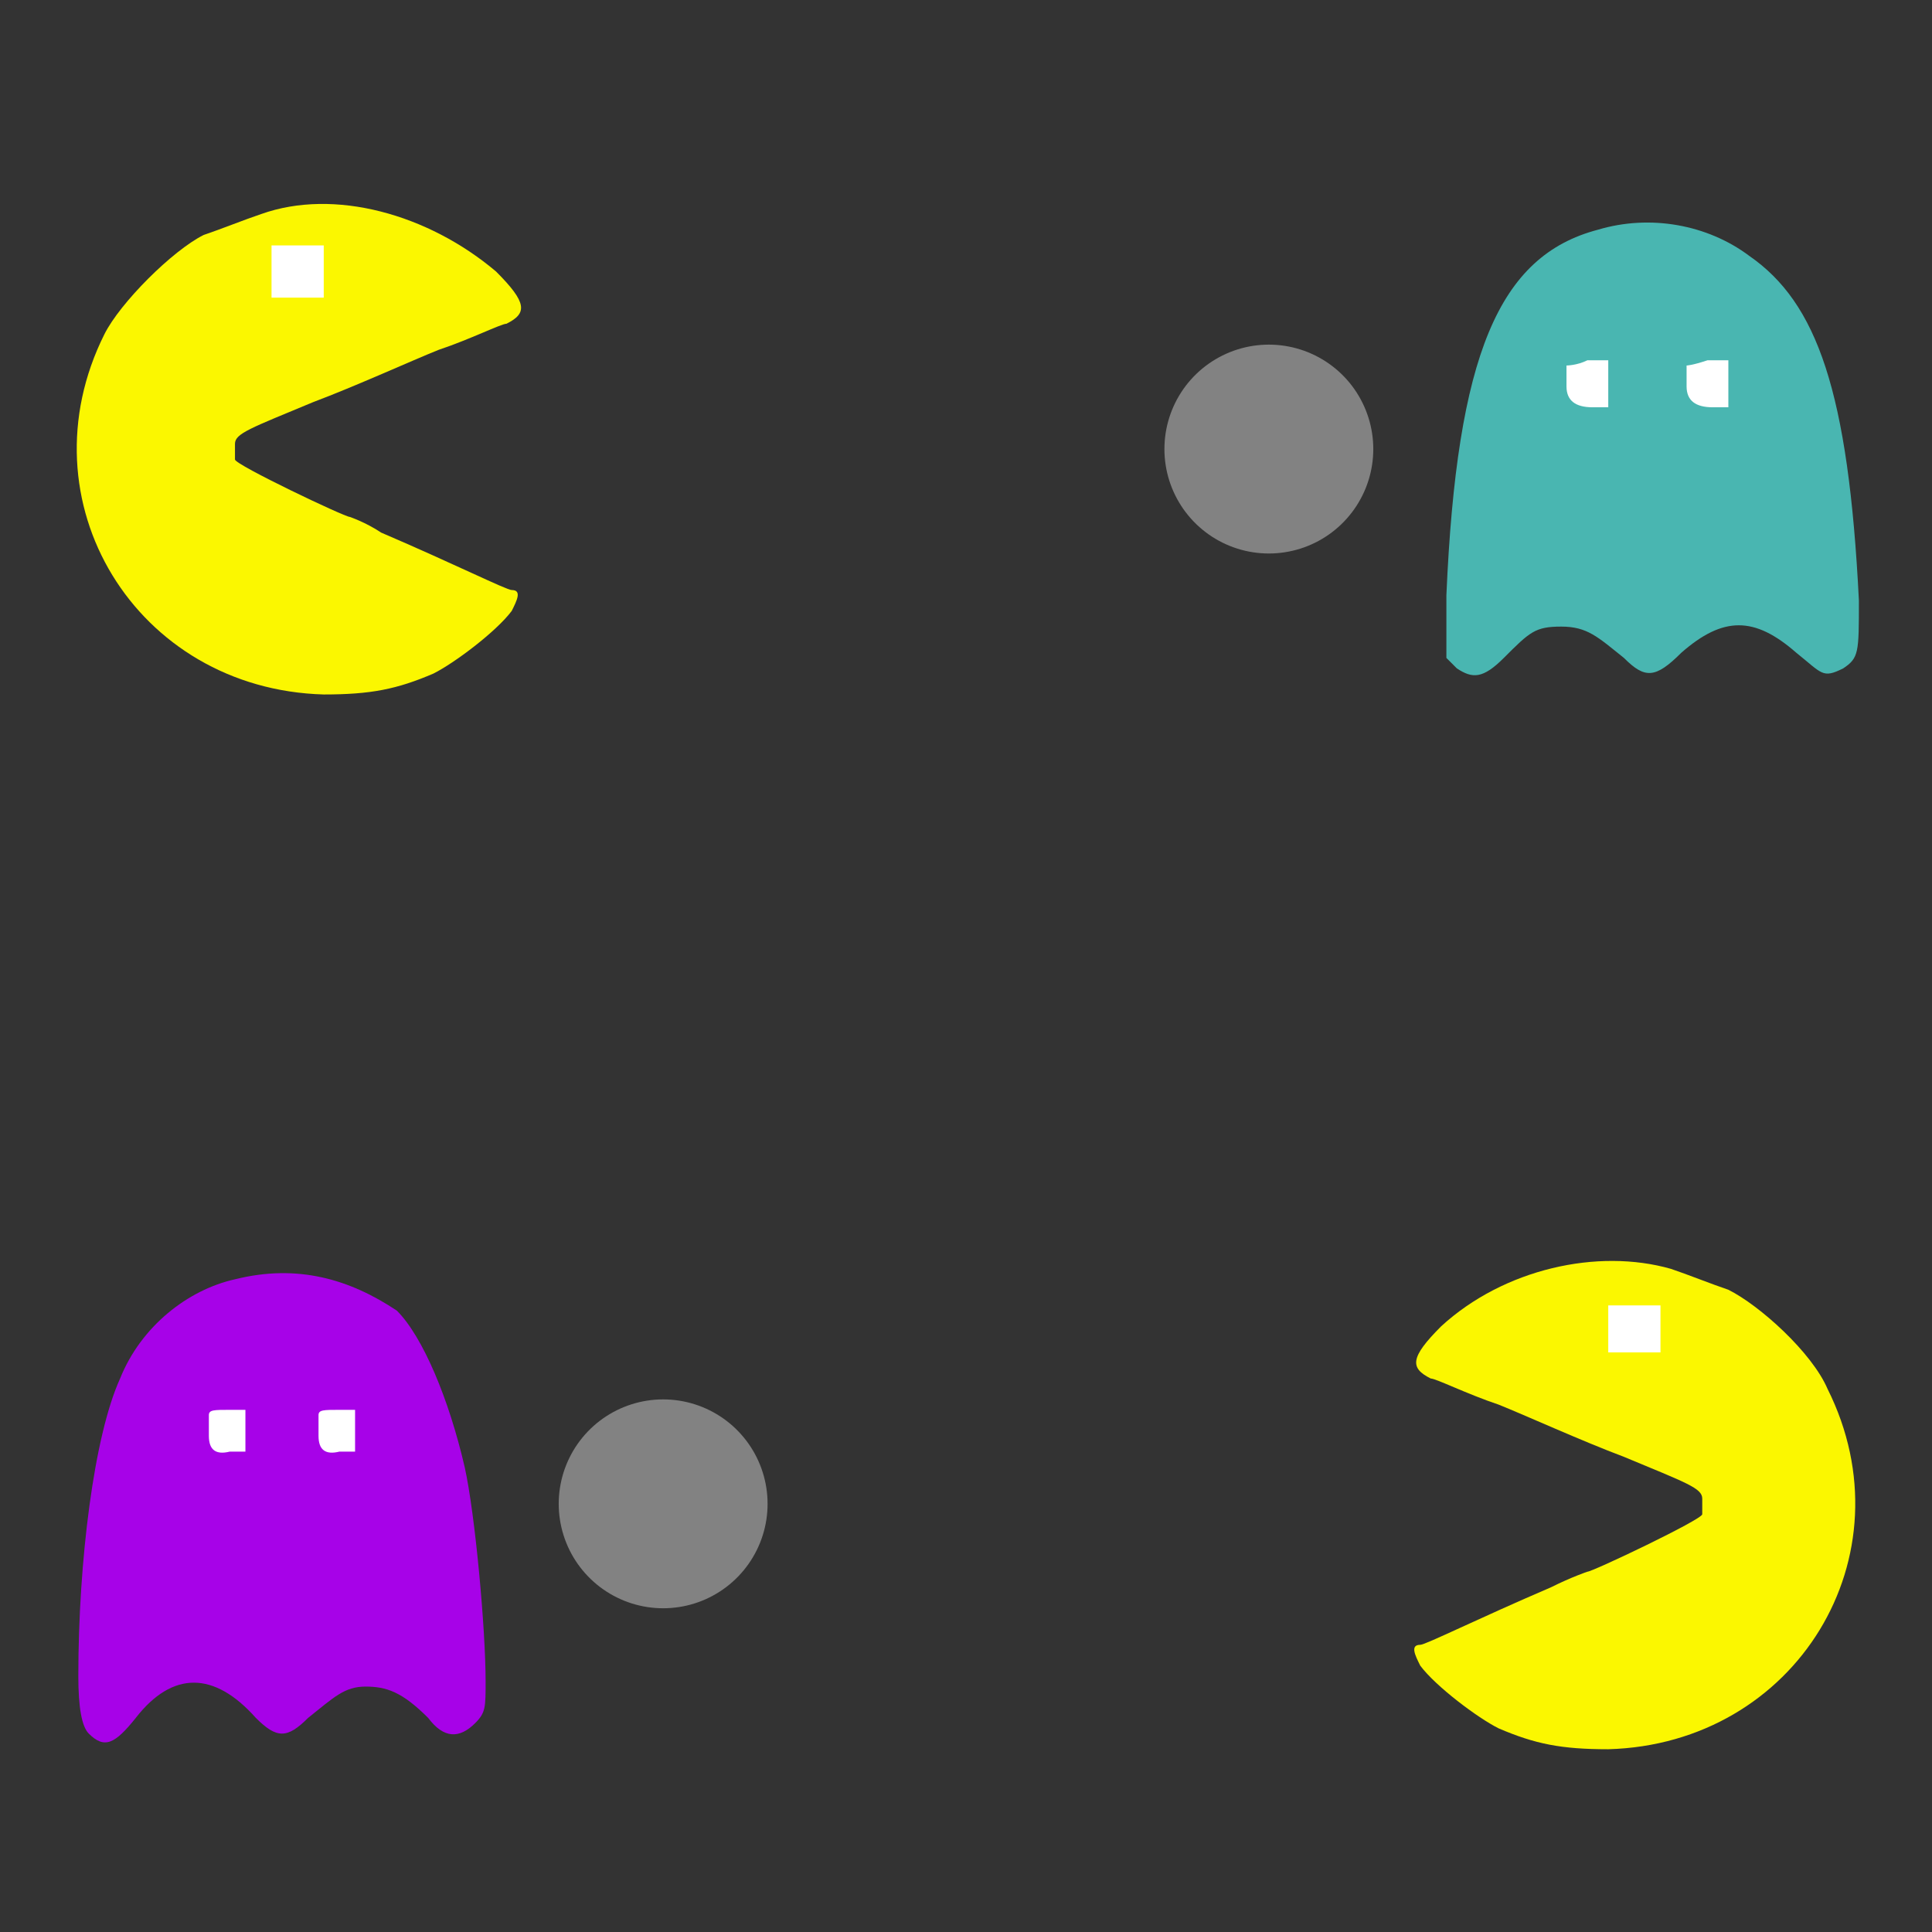 <?xml version="1.0" encoding="UTF-8"?><svg id="Layer_1" xmlns="http://www.w3.org/2000/svg" viewBox="0 0 37 37"><rect x="0" y="0" width="37" height="37" fill="#333333" stroke="none"/><defs><style>.cls-1{fill:#fff;}.cls-2{fill:#fbf700;}.cls-3{fill:#a702e8;}.cls-4{fill:#49b6b1;}.cls-5{fill:none;stroke:#828282;stroke-dasharray:0 0 0 0 0 0 0 6 0 6 0 6;stroke-linecap:round;stroke-miterlimit:10;stroke-width:4px;}</style></defs><g><path class="cls-3" d="M4.5,24.5c-.9,.2-1.8,.9-2.2,1.9-.5,1.1-.8,3.5-.8,5.7q0,.9,.2,1.1c.3,.3,.5,.2,.9-.3,.7-.9,1.5-.9,2.3,0,.4,.4,.6,.4,1,0,.5-.4,.7-.6,1.1-.6s.7,.1,1.2,.6c.3,.4,.6,.4,.9,.1,.2-.2,.2-.3,.2-.8,0-1-.2-3.2-.4-4.1-.3-1.3-.8-2.5-1.3-3-.9-.6-1.9-.9-3.1-.6Z"/><path class="cls-1" d="M4,27.1v.4q0,.4,.4,.3h.3v-.8h-.3c-.3,0-.4,0-.4,.1Z"/><path class="cls-1" d="M6.1,27.1v.4q0,.4,.4,.3h.3v-.8h-.3c-.3,0-.4,0-.4,.1Z"/></g><path class="cls-5" d="M24.3,8.6c-5.2,0-10.3,0-15.5,.1"/><g><path class="cls-2" d="M5,4.1c-.3,.1-.8,.3-1.1,.4-.6,.3-1.6,1.3-1.9,1.9-1.6,3.2,.6,6.8,4.2,6.9,.9,0,1.4-.1,2.1-.4,.4-.2,1.2-.8,1.5-1.2,.1-.2,.2-.4,0-.4-.1,0-1.1-.5-2.5-1.1-.3-.2-.6-.3-.6-.3-.1,0-2.2-1-2.2-1.1v-.3c0-.2,.3-.3,1.5-.8,.8-.3,1.9-.8,2.4-1,.6-.2,1.2-.5,1.3-.5,.4-.2,.4-.4-.2-1-1.3-1.1-3.1-1.6-4.5-1.1Z"/><path class="cls-1" d="M5.2,5.2v.5h1v-1h-1v.5h0Z"/></g><g><path class="cls-4" d="M30.6,4.4c-1.9,.5-2.7,2.4-2.9,7v1.2l.2,.2c.3,.2,.5,.2,.9-.2,.5-.5,.6-.6,1.1-.6s.7,.2,1.2,.6c.4,.4,.6,.4,1.1-.1,.8-.7,1.4-.7,2.2,0,.5,.4,.5,.5,.9,.3,.3-.2,.3-.3,.3-1.3-.2-4-.8-5.7-2.1-6.6-.8-.6-1.9-.8-2.9-.5Z"/><path class="cls-1" d="M30,7v.4q0,.4,.5,.4h.3v-.9h-.4c-.2,.1-.4,.1-.4,.1Z"/><path class="cls-1" d="M32.3,7v.4q0,.4,.5,.4h.3v-.9h-.4c-.3,.1-.4,.1-.4,.1Z"/></g><path class="cls-5" d="M12.7,28.8c5.2,0,10.3,0,15.5,.1"/><g><path class="cls-2" d="M32,24.3c.3,.1,.8,.3,1.1,.4,.6,.3,1.6,1.2,1.9,1.9,1.6,3.2-.6,6.8-4.2,6.9-.9,0-1.4-.1-2.1-.4-.4-.2-1.2-.8-1.5-1.2-.1-.2-.2-.4,0-.4,.1,0,1.1-.5,2.5-1.1,.4-.2,.7-.3,.7-.3,.1,0,2.2-1,2.2-1.1v-.3c0-.2-.3-.3-1.5-.8-.8-.3-1.9-.8-2.4-1-.6-.2-1.2-.5-1.3-.5-.4-.2-.4-.4,.2-1,1.2-1.1,3-1.5,4.4-1.1Z"/><path class="cls-1" d="M31.8,25.4v.5h-1v-.9h1v.4h0Z"/></g></svg>